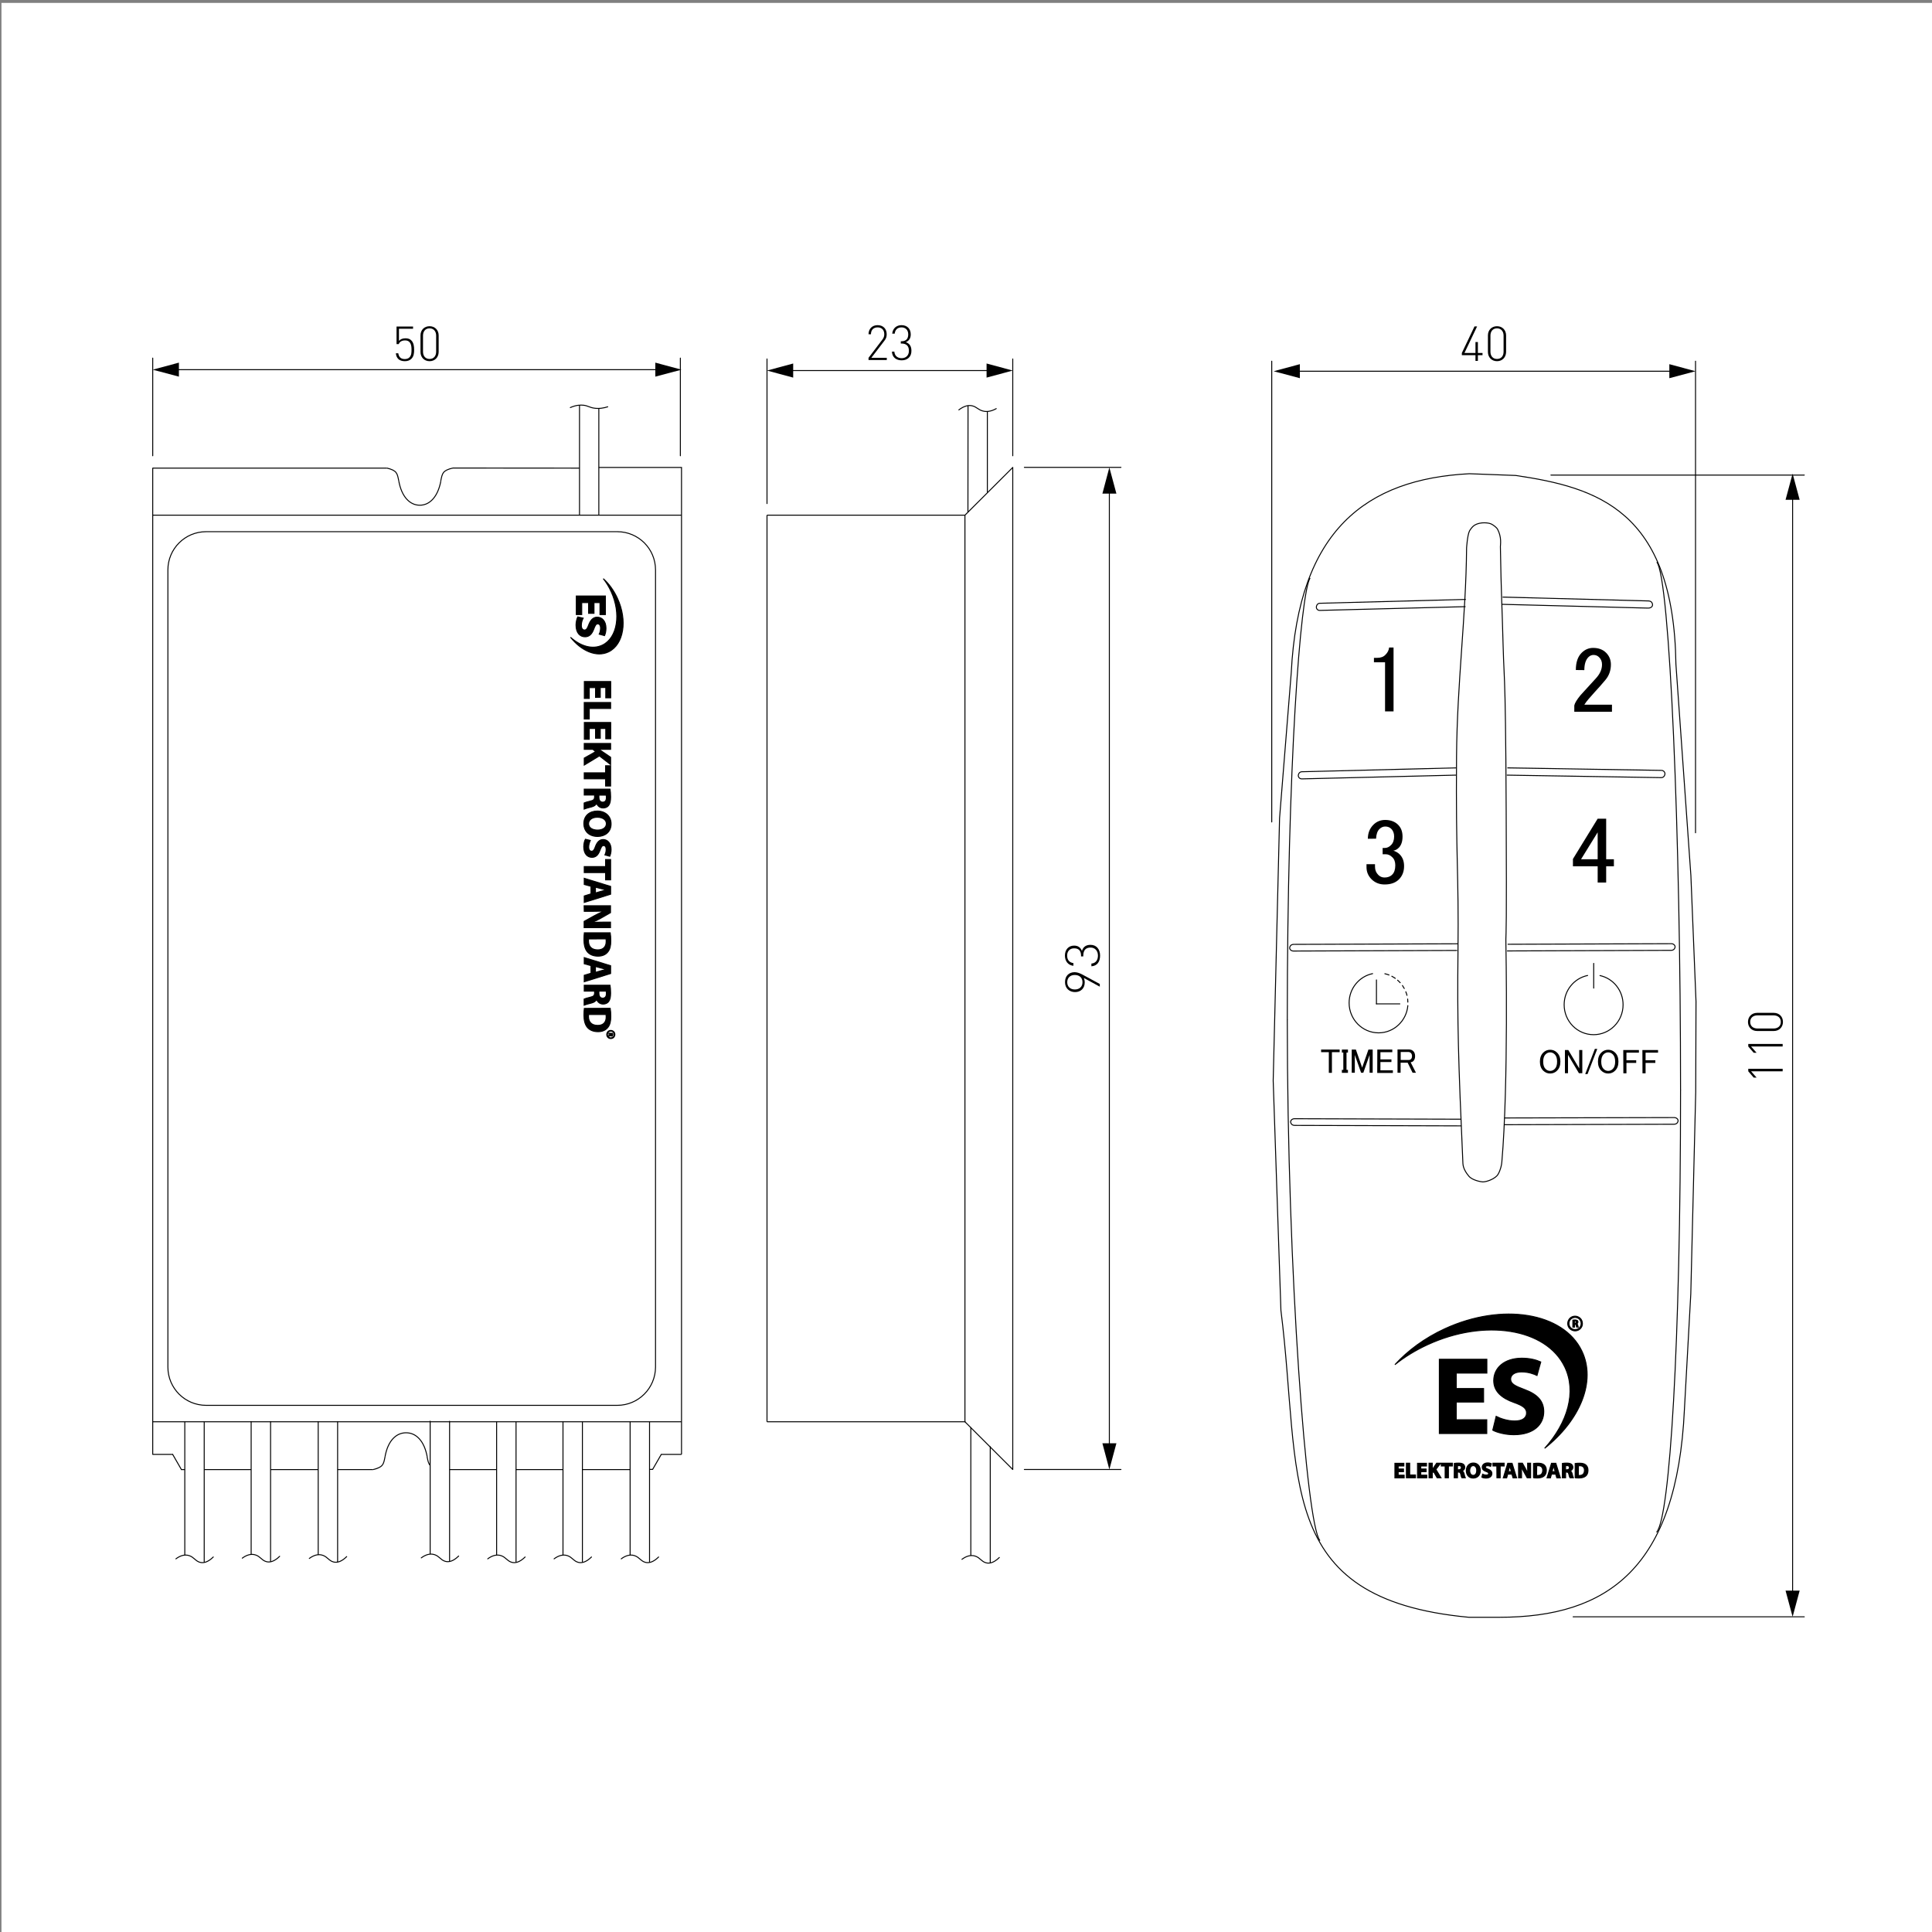 <?xml version="1.0" encoding="utf-8"?>
<!-- Generator: Adobe Illustrator 22.0.1, SVG Export Plug-In . SVG Version: 6.00 Build 0)  -->
<svg version="1.1" id="Слой_1" xmlns="http://www.w3.org/2000/svg" xmlns:xlink="http://www.w3.org/1999/xlink" x="0px" y="0px"
	 width="2000px" height="2000px" viewBox="0 0 2000 2000" style="enable-background:new 0 0 2000 2000;" xml:space="preserve">
<rect x="0" y="0" width="2000" height="2000" fill="#808080" stroke="none"/>
<style type="text/css">
	.st0{fill:#FFFFFF;}
	.st1{stroke:#000000;stroke-miterlimit:10;}
	.st2{fill:none;stroke:#000000;stroke-linecap:round;stroke-linejoin:round;}
	.st3{fill:none;stroke:#000000;stroke-linecap:round;stroke-linejoin:round;stroke-miterlimit:10;}
	.st4{fill:none;stroke:#000000;stroke-miterlimit:10;}
</style>
<g id="Слой_1_1_">
	<g id="Слой_2_1_">
		<rect x="1.5" y="3" class="st0" width="2000" height="2000"/>
	</g>
	<g>
		<g>
			<path class="st1" d="M621.4,721.8v-10.1h5.7v10.7h5.1v-16.9h-27.3V723h5.1v-11.2h6.5v10.1L621.4,721.8L621.4,721.8z M604.8,727.2
				v17.1h5.2v-10.9h22.1v-6.2L604.8,727.2L604.8,727.2z M621.4,764.2v-10.1h5.7v10.7h5.1v-16.9h-27.3v17.4h5.1v-11.2h6.5v10.1H621.4
				L621.4,764.2z M604.8,769.6v6.1h8.9l2.9,2.4l-11.8,6.7v7.2l15.7-9.5l11.6,9v-7.6l-9.1-6.2c-1-0.6-1.9-1.3-3-1.9v-0.1h12.1v-6.1
				L604.8,769.6L604.8,769.6z M604.8,800v6.2h22.1v7.5h5.2v-21h-5.2v7.3H604.8L604.8,800z M604.8,816.9v6.1h10.7v1.9
				c0,2.5-1,3.7-4.4,4.4c-3.4,0.8-5.6,1.5-6.4,1.9v6.3c1.1-0.5,4.6-1.4,7.7-2.2c2.5-0.7,4.3-1.7,5.1-3.7h0.1
				c0.9,2.4,3.2,4.8,6.7,4.8c2.5,0,4.4-0.9,5.7-2.5c1.5-1.9,2.1-4.8,2.1-8.8c0-3.3-0.2-6.2-0.6-8.2H604.8L604.8,816.9z M627.5,823.1
				c0.1,0.4,0.2,1.3,0.2,2.8c0,2.8-1.3,4.5-3.8,4.5c-2.4,0-3.9-1.8-3.9-4.9v-2.4L627.5,823.1L627.5,823.1z M632.6,852.9
				c0-8.1-6.1-13.3-14.3-13.3c-7.8,0-13.9,4.7-13.9,12.9c0,8,5.4,13.4,14.4,13.4C626.3,865.8,632.6,861.3,632.6,852.9L632.6,852.9z
				 M627.7,852.7c0,4.3-4.2,6.6-9.1,6.6c-5.3,0-9.3-2.4-9.3-6.6c0-4.1,3.8-6.7,9.1-6.7C623.7,846.1,627.7,848.5,627.7,852.7
				L627.7,852.7z M606,868.8c-0.9,1.5-1.7,4.6-1.7,7.7c0,7.5,3.9,11,8.5,11c3.9,0,6.4-2.3,8.2-7.1c1.3-3.5,2.1-5.1,3.9-5.1
				c1.4,0,2.6,1.3,2.6,4s-0.8,4.6-1.3,5.7l5,1.4c0.7-1.6,1.4-3.9,1.4-7c0-6.4-3.6-10.3-8.2-10.3c-4,0-6.5,3-8.1,7.5
				c-1.2,3.3-2.1,4.6-3.9,4.6c-1.8,0-3-1.5-3-4.3c0-2.6,0.9-5.2,1.7-6.9L606,868.8L606,868.8z M604.8,897.1v6.2h22.1v7.5h5.2v-21
				h-5.2v7.3H604.8L604.8,897.1z M611.8,925.3v-7.8l-7-1.9v-6.4l27.3,8.4v8.1l-27.3,8.5v-6.7L611.8,925.3L611.8,925.3z M616.4,918.4
				v6l5.8-1.7c1.6-0.5,3.7-1,5.3-1.4v-0.1c-1.6-0.4-3.7-0.8-5.3-1.3L616.4,918.4L616.4,918.4z M604.8,943.4h8.2
				c4.5,0,8.3-0.1,11.9-0.2v0.1c-3.2,1.3-6.7,3.1-9.7,4.7l-10.5,5.8v6.5H632v-5.7h-8c-4.1,0-7.8,0.1-11.4,0.5V955
				c3.1-1.2,6.5-2.8,9.4-4.5l10-5.7v-7.2h-27.3L604.8,943.4L604.8,943.4z M604.9,965.7c-0.2,1.5-0.4,3.8-0.4,7
				c0,5.4,1.1,9.7,3.5,12.6c2.2,2.6,5.8,4.5,11.1,4.5c4.8,0,8.2-1.8,10.3-4.6c2-2.6,2.9-6,2.9-11.2c0-3.1-0.2-6.1-0.6-8.4h-26.8
				V965.7z M627.3,971.9c0.1,0.5,0.2,1.4,0.2,2.8c0,5.3-3,8.6-8.7,8.6c-6.5,0-9.6-3.7-9.6-9.2c0-0.8,0-1.6,0.1-2.1L627.3,971.9
				L627.3,971.9z M611.8,1007.5l-7,2.1v6.7l27.3-8.5v-8.1l-27.3-8.4v6.4l7,1.9V1007.5L611.8,1007.5z M616.4,1000.5l5.8,1.6
				c1.6,0.4,3.7,0.9,5.3,1.3v0.1c-1.6,0.4-3.7,0.9-5.3,1.4l-5.8,1.7V1000.5L616.4,1000.5z M604.8,1019.9v6.1h10.7v1.9
				c0,2.5-1,3.7-4.4,4.4c-3.4,0.8-5.6,1.5-6.4,1.9v6.3c1.1-0.5,4.6-1.4,7.7-2.2c2.5-0.7,4.3-1.7,5.1-3.7h0.1
				c0.9,2.4,3.2,4.8,6.7,4.8c2.5,0,4.4-0.9,5.7-2.5c1.5-1.9,2.1-4.8,2.1-8.8c0-3.3-0.2-6.2-0.6-8.2L604.8,1019.9L604.8,1019.9z
				 M627.5,1026c0.1,0.4,0.2,1.3,0.2,2.8c0,2.8-1.3,4.5-3.8,4.5c-2.4,0-3.9-1.8-3.9-4.9v-2.4H627.5L627.5,1026z M604.9,1043.9
				c-0.2,1.5-0.4,3.8-0.4,7c0,5.4,1.1,9.7,3.5,12.6c2.2,2.6,5.8,4.5,11.1,4.5c4.8,0,8.2-1.8,10.3-4.6c2-2.6,2.9-6,2.9-11.2
				c0-3.1-0.2-6.1-0.6-8.4L604.9,1043.9L604.9,1043.9z M627.3,1050.1c0.1,0.5,0.2,1.4,0.2,2.8c0,5.3-3,8.6-8.7,8.6
				c-6.5,0-9.6-3.7-9.6-9.2c0-0.8,0-1.6,0.1-2.1h18V1050.1z"/>
		</g>
		<g>
			<g>
				<path class="st1" d="M630.3,1069.6v0.9h1.6v0.3c0,0.4-0.1,0.6-0.7,0.7c-0.5,0.1-0.8,0.2-1,0.3v0.9c0.2-0.1,0.7-0.2,1.2-0.3
					c0.4-0.1,0.7-0.3,0.8-0.5l0,0c0.1,0.4,0.5,0.7,1,0.7c0.4,0,0.7-0.1,0.9-0.4s0.3-0.7,0.3-1.3c0-0.5,0-0.9-0.1-1.2L630.3,1069.6
					L630.3,1069.6z M633.7,1070.5c0,0.1,0,0.2,0,0.4c0,0.4-0.2,0.7-0.6,0.7c-0.4,0-0.6-0.3-0.6-0.7v-0.4H633.7z"/>
			</g>
			<g>
				<path class="st1" d="M629.3,1073.9c-0.8-0.8-1.2-1.8-1.2-3s0.5-2.2,1.2-3c0.8-0.8,1.8-1.2,3-1.2s2.2,0.5,3,1.2
					c0.8,0.8,1.2,1.8,1.2,3s-0.5,2.2-1.2,3c-0.8,0.8-1.8,1.2-3,1.2C631.2,1075.2,630.1,1074.7,629.3,1073.9L629.3,1073.9z
					 M628.8,1070.9c0,1,0.4,1.8,1,2.5c0.6,0.6,1.5,1,2.5,1s1.8-0.4,2.5-1c0.6-0.6,1-1.5,1-2.5s-0.4-1.8-1-2.5c-0.6-0.6-1.5-1-2.5-1
					s-1.8,0.4-2.5,1C629.2,1069.1,628.8,1070,628.8,1070.9z"/>
			</g>
		</g>
	</g>
	<path class="st1" d="M614.9,634.9v-11.1h6.2v12.4h5.6V617h-30.1v19.2h5.6v-12.4h7.1v11.1L614.9,634.9L614.9,634.9z M598.1,638.6
		c-0.9,1.7-1.8,5.1-1.8,8.5c0,8.3,4.3,12.1,9.3,12.1c4.2,0,7-2.5,9-7.8c1.5-3.9,2.3-5.6,4.2-5.6c1.6,0,2.9,1.4,2.9,4.4
		c0,2.9-0.8,5.1-1.4,6.3l5.5,1.5c0.8-1.8,1.5-4.3,1.5-7.7c0-7.1-3.9-11.4-9.1-11.4c-4.4,0-7.1,3.3-8.9,8.3c-1.3,3.6-2.4,5-4.2,5
		c-2,0-3.3-1.7-3.3-4.8c0-2.9,0.9-5.7,1.9-7.5L598.1,638.6z"/>
	<path class="st1" d="M639.1,619.2c-3.8-8.2-8.9-15.1-14.6-20.2c3.1,3.9,5.8,8.3,8.1,13.3c10.6,23.1,6.6,48-9,55.5
		c-10.1,4.9-22.5,1.3-33-8.1c11.4,14.4,27.1,21,39.4,15.1C645.7,667.2,649.8,642.3,639.1,619.2z"/>
	<g>
		<g>
			<line class="st2" x1="816.2" y1="383.6" x2="1026.3" y2="383.6"/>
			<g>
				<polygon points="821.1,390.9 794,383.6 821.1,376.3 				"/>
			</g>
			<g>
				<polygon points="1021.3,390.9 1048.4,383.6 1021.3,376.3 				"/>
			</g>
		</g>
	</g>
	<line class="st3" x1="1048.4" y1="371.6" x2="1048.4" y2="471.8"/>
	<line class="st3" x1="158.1" y1="370.7" x2="158.1" y2="471.8"/>
	<g>
		<g>
			<line class="st2" x1="180.3" y1="382.7" x2="683.3" y2="382.7"/>
			<g>
				<polygon points="185.2,389.9 158.1,382.7 185.2,375.4 				"/>
			</g>
			<g>
				<polygon points="678.4,389.9 705.5,382.7 678.4,375.4 				"/>
			</g>
		</g>
	</g>
	<line class="st3" x1="794" y1="371.6" x2="794" y2="521.3"/>
	<line class="st3" x1="1060.4" y1="1521.2" x2="1160.4" y2="1521.2"/>
	<g>
		<g>
			<line class="st2" x1="1148.4" y1="1499.1" x2="1148.4" y2="506"/>
			<g>
				<polygon points="1155.7,1494.1 1148.4,1521.2 1141.2,1494.1 				"/>
			</g>
			<g>
				<polygon points="1155.7,511 1148.4,483.9 1141.2,511 				"/>
			</g>
		</g>
	</g>
	<line class="st3" x1="1060.4" y1="483.8" x2="1160.4" y2="483.8"/>
	<g>
		<line class="st3" x1="191.3" y1="1609.5" x2="191.3" y2="1472.2"/>
		<line class="st3" x1="211.4" y1="1616.9" x2="211.4" y2="1472.3"/>
		<path class="st3" d="M220.8,1611.8c-5.9,5.8-10.5,6.4-13.8,5.5c-4.5-1.2-6.1-5.1-10.8-6.8c-5.2-1.9-10.2,0.3-14.1,3.2"/>
	</g>
	<g>
		<line class="st3" x1="260" y1="1608.8" x2="260" y2="1471.6"/>
		<line class="st3" x1="280.1" y1="1616.3" x2="280.1" y2="1471.6"/>
		<path class="st3" d="M289.5,1611.1c-5.9,5.8-10.5,6.4-13.8,5.5c-4.5-1.2-6.1-5.1-10.8-6.8c-5.2-1.9-10.2,0.3-14.1,3.2"/>
	</g>
	<g>
		<line class="st3" x1="329.4" y1="1609.2" x2="329.4" y2="1471.9"/>
		<line class="st3" x1="349.5" y1="1616.6" x2="349.5" y2="1471.9"/>
		<path class="st3" d="M358.9,1611.4c-5.9,5.8-10.5,6.4-13.8,5.5c-4.5-1.2-6.1-5.1-10.8-6.8c-5.2-1.9-10.2,0.3-14.1,3.2"/>
	</g>
	<g>
		<line class="st3" x1="514.1" y1="1609.5" x2="514.1" y2="1472.2"/>
		<line class="st3" x1="534.2" y1="1616.9" x2="534.2" y2="1472.3"/>
		<path class="st3" d="M543.6,1611.8c-5.9,5.8-10.5,6.4-13.8,5.5c-4.5-1.2-6.1-5.1-10.8-6.8c-5.2-1.9-10.2,0.3-14.1,3.2"/>
	</g>
	<g>
		<line class="st3" x1="582.8" y1="1609.5" x2="582.8" y2="1472.2"/>
		<line class="st3" x1="602.9" y1="1616.9" x2="602.9" y2="1472.3"/>
		<path class="st3" d="M612.3,1611.8c-5.9,5.8-10.5,6.4-13.8,5.5c-4.5-1.2-6.1-5.1-10.8-6.8c-5.2-1.9-10.2,0.3-14.1,3.2"/>
	</g>
	<g>
		<line class="st3" x1="652.3" y1="1609.5" x2="652.3" y2="1472.2"/>
		<line class="st3" x1="672.4" y1="1616.9" x2="672.4" y2="1472.3"/>
		<path class="st3" d="M681.8,1611.8c-5.9,5.8-10.5,6.4-13.8,5.5c-4.5-1.2-6.1-5.1-10.8-6.8c-5.2-1.9-10.2,0.3-14.1,3.2"/>
	</g>
	<g>
		<line class="st3" x1="1005" y1="1610" x2="1005" y2="1477.9"/>
		<line class="st3" x1="1025.1" y1="1617.5" x2="1025.1" y2="1497.6"/>
		<path class="st3" d="M1034.5,1612.3c-5.9,5.8-10.5,6.4-13.8,5.5c-4.5-1.2-6.1-5.1-10.8-6.8c-5.2-1.9-10.2,0.3-14.1,3.2"/>
	</g>
	<g>
		<line class="st3" x1="619.9" y1="423.3" x2="619.9" y2="532.4"/>
		<line class="st3" x1="599.9" y1="420" x2="599.9" y2="532.4"/>
		<path class="st3" d="M590.4,421.9c5.9-2.6,10.5-2.8,13.8-2.4c4.5,0.6,6.1,2.3,10.8,3c5.2,0.8,10.2-0.1,14.1-1.4"/>
	</g>
	<line class="st4" x1="386.2" y1="1521.3" x2="349.5" y2="1521.3"/>
	<line class="st4" x1="260" y1="1521.3" x2="211.4" y2="1521.3"/>
	<line class="st4" x1="158.1" y1="1505.6" x2="158.1" y2="484.3"/>
	<line class="st4" x1="191.3" y1="1521.3" x2="187.3" y2="1521.3"/>
	<line class="st4" x1="329.4" y1="1521.3" x2="280.1" y2="1521.3"/>
	<line class="st4" x1="582.8" y1="1521.3" x2="534.2" y2="1521.3"/>
	<line class="st4" x1="675.9" y1="1521.1" x2="672.4" y2="1521.1"/>
	<polyline class="st4" points="619.9,483.9 705.5,483.9 705.5,1505.6 	"/>
	<line class="st4" x1="652.3" y1="1521.3" x2="602.9" y2="1521.3"/>
	<line class="st4" x1="514.1" y1="1521.3" x2="465.4" y2="1521.3"/>
	<path class="st4" d="M639,1454.8H213.4c-21.9,0-39.6-17.7-39.6-39.6V590c0-21.9,17.7-39.6,39.6-39.6H639
		c21.9,0,39.6,17.7,39.6,39.6v825.2C678.5,1437.1,660.8,1454.8,639,1454.8z"/>
	<line class="st4" x1="1048.4" y1="483.9" x2="1048.4" y2="1521.2"/>
	<line class="st4" x1="794" y1="1471.8" x2="794" y2="533.3"/>
	<g>
		<line class="st3" x1="1022.1" y1="426.1" x2="1022.1" y2="509.4"/>
		<line class="st3" x1="1002.1" y1="420.4" x2="1002" y2="529.9"/>
		<path class="st3" d="M992.6,424.3c5.9-4.5,10.5-5,13.8-4.2c4.5,1,6.1,4,10.8,5.3c5.2,1.5,10.2-0.2,14.1-2.4"/>
	</g>
	<line class="st3" x1="704.3" y1="370.7" x2="704.3" y2="471.8"/>
	<path class="st3" d="M1552.4,1674.2h-31.9c-203.3-19-172.8-146-194.5-317.7l-8-237.9l6.6-271.7l12.1-150.7
		c7.4-147.1,77.5-200.3,184.4-205.8l48,1.8c83.5,12.4,163.6,35.5,165.8,195.3l15.5,218.9l5.3,130.3l-0.3,93.9l-5.1,208.8l-6.6,119.7
		C1736.1,1623.5,1663.8,1674.2,1552.4,1674.2z"/>
	<path class="st4" d="M1518.2,567.3c-0.6,71.8-9.8,138.7-10.4,215.9c-0.8,108.1,2.4,118.4,1.5,202.1c-0.8,73.3,0.3,111.9,5.1,219.2
		c0.3,5.7,4.2,10.7,6.1,13c3.7,4.5,13.1,6,14.5,6c4.2,0,13.1-3.3,15.8-7.9c2.6-4.5,3.7-9.8,3.9-12.7c7-80.7,4.2-226.2,4.2-226.2
		c-0.3-8.2,0.6-0.2,0.5-64c-0.4-224.3-2.2-199.1-3.4-244.9c-1.1-42.3-2-52.4-2.8-102c0-2,1.5-9.7-3-18.1c-0.7-1.2-3.6-3.9-6.5-5.3
		c-2.4-1.1-6.5-1.4-9.6-1.1c-4.1,0.4-7,1.7-8.9,3.3c-1.7,1.4-3.7,4.4-4.1,5.3C1519,554.4,1518.2,567.3,1518.2,567.3z"/>
	<path class="st4" d="M1517.4,620.5l-151.2,4c-1.5,0-2.8,1.1-3.2,2.5l-0.2,0.6c-0.6,2.2,1.1,4.4,3.4,4.3l150.9-3.9"/>
	<path class="st4" d="M1507.6,794.9l-159.9,4c-1.6,0-3,1.1-3.4,2.5l-0.2,0.6c-0.6,2.2,1.2,4.4,3.6,4.3l159.5-3.9"/>
	<path class="st4" d="M1509,977l-169.9,0.6c-1.7,0-3.2,0.9-3.7,2.3l-0.2,0.5c-0.7,2,1.2,4.1,3.7,4.1l169.5-0.6"/>
	<path class="st4" d="M1560.1,984.4l169.9-0.6c1.7,0,3.2-0.9,3.7-2.3l0.2-0.5c0.7-2-1.2-4.1-3.7-4.1l-169.5,0.6"/>
	<path class="st4" d="M1559.8,802.4l159.9,2.6c1.6,0,3-0.9,3.5-2.4l0.2-0.6c0.7-2.2-1-4.4-3.4-4.5l-159.6-2.6"/>
	<path class="st4" d="M1555.5,618.1l151.2,4c2,0.1,3.3,1.1,3.7,2.5l0.2,0.6c0.6,2.2-1.1,4.4-4.7,4.3l-150.9-3.9"/>
	<path class="st4" d="M1332.6,1055.7c0-264.4,13.6-440.9,23.6-457.5"/>
	<path class="st3" d="M1739.7,1128.4c0,264.4-11.1,441.1-24.6,457.5"/>
	<path class="st3" d="M1332.6,1055.7c0,264.4,20.1,522.4,33.6,538.8"/>
	<path class="st4" d="M1739.7,1128.4c0-264.4-11.1-530.1-24.6-546.6"/>
	<g>
		<g>
			<path d="M1631.3,693.6c0-7.9,2-13.9,6.1-17.9c3.3-3.3,7.3-5,11.8-5c5.6,0,10.1,1.7,13.4,5s5,7.4,5,12.2c0,6.1-1.9,11.5-5.7,16
				c-3.6,4.3-7.3,8.5-11.1,12.6c-2,2.3-4.1,4.6-6.1,6.9c-1.8,2-3.3,4.1-4.6,6.1h28.6v7.3h-39v-6.5c0.5-2.5,2.7-6.1,6.5-10.7
				c6.4-6.9,11.6-12.6,15.7-17.2c4.3-4.6,6.5-9.4,6.5-14.5c0-3.1-1-5.6-3.1-7.6c-1.5-1.5-3.4-2.3-5.7-2.3c-2,0-3.8,0.8-5.3,2.3
				c-2.8,2.8-4.2,7.3-4.2,13.4L1631.3,693.6L1631.3,693.6z"/>
		</g>
	</g>
	<g>
		<path d="M1438,670.3h4.6v66.1h-8.8v-50.8h-11.5V681h3.4c3.6,0,6.4-1,8.4-3.1C1436.5,675.6,1437.7,673.1,1438,670.3z"/>
	</g>
	<g>
		<g>
			<path d="M1416,868.3c0-5.9,1.9-10.7,5.7-14.5c3.3-3.3,7.4-5,12.2-5c5.6,0,10.1,1.7,13.4,5c3.1,3.1,4.6,7.1,4.6,12.2
				c0,5.1-1.3,8.9-3.8,11.5c-1.8,1.8-3.7,2.8-5.7,3.1c2.5,0.8,4.7,2,6.5,3.8c3.1,3.1,4.6,7.1,4.6,12.2c0,5.6-1.8,10.2-5.3,13.7
				c-3.6,3.6-8.5,5.3-14.9,5.3c-5.3,0-9.8-1.8-13.4-5.3c-3.6-3.6-5.3-7.8-5.3-12.6v-3.1h8.8v2.7c0,3.3,1.1,6.1,3.4,8.4
				c1.8,1.8,3.9,2.7,6.5,2.7c3.3,0,6-1,8-3.1c2-2,3.1-5.2,3.1-9.5c0-3.6-1-6.4-3.1-8.4c-2-2-4.3-3.1-6.9-3.1h-3.1v-6.5h2.3
				c2.3,0,4.5-1,6.5-3.1c2-2,3.1-5,3.1-8.8c0-3.3-1-6-3.1-8c-1.5-1.5-3.6-2.3-6.1-2.3c-2.3,0-4.3,0.9-6.1,2.7c-2,2-3.2,5.3-3.4,9.9
				L1416,868.3L1416,868.3z"/>
		</g>
	</g>
	<g>
		<g>
			<path d="M1367.5,1086.5h19.3v2.7h-8v21.4h-3.2v-21.4h-8v-2.7H1367.5z"/>
			<path d="M1389.1,1086.5h6.3v3.1h-1.5v17.9h1.5v3.1h-6.3v-3.1h1.5v-17.9h-1.5V1086.5z"/>
			<path d="M1399.2,1086.5h4.4l6.5,18.7l6.5-18.7h4.4v24h-3.2v-18.4l-6.5,18.4h-2.3l-6.5-18.4v18.4h-3.2v-24H1399.2z"/>
			<path d="M1425.8,1086.5h15.5v2.7H1429v7.5h11.4v2.7H1429v8.6h12.9v2.7h-16.2L1425.8,1086.5L1425.8,1086.5z"/>
			<path d="M1446.7,1086.4h11.8c1.9,0,3.4,0.6,4.6,1.8c1.2,1.2,1.8,2.9,1.8,5.1s-0.6,3.8-1.8,5.1c-0.7,0.7-1.6,1.1-2.8,1.3l5.5,10.8
				h-3.5l-5.1-10.4h-7.3v10.4h-3.2V1086.4z M1450,1089v8.3h8.3c0.9,0,1.7-0.3,2.4-1c0.7-0.7,1-1.7,1-3.1c0-1.3-0.4-2.3-1.1-3.1
				c-0.8-0.7-1.6-1.1-2.7-1.1L1450,1089L1450,1089z"/>
		</g>
	</g>
	<path class="st3" d="M1656.3,1009.9c13.7,3,23.9,15.4,23.9,30.2c0,17.1-13.6,31-30.5,31s-30.5-13.9-30.5-31
		c0-15,10.4-27.4,24.3-30.3"/>
	<line class="st3" x1="1649.8" y1="997.3" x2="1649.8" y2="1022.9"/>
	<path class="st3" d="M1457.4,1041c-1.4,15.8-14.4,28.2-30.3,28.2c-16.8,0-30.5-13.9-30.5-31c0-15,10.4-27.4,24.3-30.3"/>
	<path class="st3" d="M1457.2,1034.2c0.1,1.1,0.2,2.1,0.2,3.2"/>
	<path class="st3" d="M1455.3,1026.7c0.5,1.2,0.9,2.4,1.2,3.7"/>
	<path class="st3" d="M1451.8,1020.2c0.7,1,1.3,2,1.9,3.1"/>
	<path class="st3" d="M1446.8,1014.7c0.9,0.8,1.8,1.7,2.7,2.6"/>
	<path class="st3" d="M1440.8,1010.6c1.2,0.6,2.4,1.4,3.6,2.2"/>
	<path class="st3" d="M1433.6,1008c1.5,0.3,2.9,0.8,4.3,1.3"/>
	<line class="st3" x1="1424.9" y1="1014.4" x2="1424.9" y2="1039.2"/>
	<line class="st3" x1="1449.1" y1="1039.2" x2="1424.9" y2="1039.2"/>
	<path class="st1" d="M1452.9,1520.7h-5.5v-3.1h5.9v-2.8h-9.3v15.1h9.6v-2.8h-6.2v-3.6h5.5V1520.7L1452.9,1520.7z M1455.9,1529.8
		h9.4v-2.9h-6v-12.2h-3.4V1529.8L1455.9,1529.8z M1476.3,1520.7h-5.5v-3.1h5.9v-2.8h-9.3v15.1h9.6v-2.8h-6.2v-3.6h5.5V1520.7
		L1476.3,1520.7z M1479.3,1529.8h3.4v-4.9l1.3-1.6l3.7,6.5h4l-5.3-8.7l5-6.4h-4.2l-3.4,5c-0.3,0.5-0.7,1.1-1,1.7h-0.1v-6.7h-3.4
		V1529.8L1479.3,1529.8z M1496,1529.8h3.4v-12.2h4.1v-2.9H1492v2.9h4V1529.8L1496,1529.8z M1505.4,1529.8h3.4v-5.9h1
		c1.4,0,2,0.5,2.4,2.4s0.8,3.1,1.1,3.5h3.5c-0.3-0.6-0.8-2.5-1.2-4.2c-0.4-1.4-1-2.4-2-2.8v-0.1c1.3-0.5,2.7-1.8,2.7-3.7
		c0-1.4-0.5-2.4-1.4-3.2c-1.1-0.8-2.6-1.2-4.9-1.2c-1.8,0-3.4,0.1-4.5,0.3L1505.4,1529.8L1505.4,1529.8z M1508.8,1517.3
		c0.2,0,0.7-0.1,1.5-0.1c1.6,0,2.5,0.7,2.5,2.1c0,1.3-1,2.2-2.7,2.2h-1.3V1517.3L1508.8,1517.3z M1525.2,1514.5
		c-4.4,0-7.3,3.4-7.3,7.9c0,4.3,2.6,7.7,7.1,7.7c4.4,0,7.4-3,7.4-7.9C1532.4,1518,1529.8,1514.5,1525.2,1514.5L1525.2,1514.5z
		 M1525.1,1517.2c2.3,0,3.6,2.3,3.6,5c0,2.9-1.3,5.1-3.6,5.1c-2.3,0-3.7-2.1-3.7-5C1521.5,1519.4,1522.8,1517.2,1525.1,1517.2
		L1525.1,1517.2z M1534,1529.2c0.8,0.5,2.5,0.9,4.3,0.9c4.1,0,6.1-2.1,6.1-4.7c0-2.1-1.3-3.5-3.9-4.5c-1.9-0.7-2.8-1.2-2.8-2.1
		c0-0.8,0.7-1.5,2.2-1.5s2.5,0.4,3.2,0.7l0.8-2.8c-0.9-0.4-2.1-0.8-3.8-0.8c-3.6,0-5.7,2-5.7,4.5c0,2.2,1.6,3.6,4.1,4.4
		c1.8,0.6,2.5,1.2,2.5,2.1c0,1-0.8,1.6-2.4,1.6c-1.5,0-2.9-0.5-3.8-0.9L1534,1529.2L1534,1529.2z M1549.6,1529.8h3.4v-12.2h4.1v-2.9
		h-11.6v2.9h4L1549.6,1529.8L1549.6,1529.8z M1565.1,1526h-4.3l-1.1,3.9h-3.5l4.6-15.1h4.5l4.7,15.1h-3.7L1565.1,1526L1565.1,1526z
		 M1561.3,1523.4h3.3l-0.9-3.2c-0.3-0.9-0.5-2-0.8-2.9l0,0c-0.2,0.9-0.4,2-0.7,2.9L1561.3,1523.4L1561.3,1523.4z M1575.1,1529.8
		v-4.5c0-2.5,0-4.6-0.1-6.6h0.1c0.7,1.8,1.7,3.7,2.6,5.3l3.2,5.8h3.6v-15.1h-3.1v4.4c0,2.3,0.1,4.3,0.3,6.3h-0.1
		c-0.7-1.7-1.6-3.6-2.5-5.2l-3.1-5.5h-4v15.1L1575.1,1529.8L1575.1,1529.8z M1587.4,1529.8c0.8,0.1,2.1,0.2,3.9,0.2
		c3,0,5.4-0.6,7-1.9c1.5-1.2,2.5-3.2,2.5-6.1c0-2.7-1-4.5-2.5-5.7c-1.5-1.1-3.3-1.6-6.2-1.6c-1.7,0-3.4,0.1-4.6,0.3v14.8H1587.4z
		 M1590.8,1517.4c0.3-0.1,0.8-0.1,1.5-0.1c2.9,0,4.8,1.7,4.7,4.8c0,3.6-2,5.3-5.1,5.3c-0.4,0-0.9,0-1.2-0.1L1590.8,1517.4
		L1590.8,1517.4z M1610.4,1526l1.2,3.9h3.7l-4.7-15.1h-4.5l-4.6,15.1h3.5l1.1-3.9H1610.4L1610.4,1526z M1606.6,1523.4l0.9-3.2
		c0.2-0.9,0.5-2,0.7-2.9l0,0c0.2,0.9,0.5,2,0.8,2.9l0.9,3.2H1606.6L1606.6,1523.4z M1617.3,1529.8h3.4v-5.9h1c1.4,0,2,0.5,2.4,2.4
		s0.8,3.1,1.1,3.5h3.5c-0.3-0.6-0.8-2.5-1.2-4.2c-0.4-1.4-1-2.4-2-2.8v-0.1c1.3-0.5,2.7-1.8,2.7-3.7c0-1.4-0.5-2.4-1.4-3.2
		c-1.1-0.8-2.6-1.2-4.9-1.2c-1.8,0-3.4,0.1-4.5,0.3L1617.3,1529.8L1617.3,1529.8z M1620.7,1517.3c0.2,0,0.7-0.1,1.5-0.1
		c1.6,0,2.5,0.7,2.5,2.1c0,1.3-1,2.2-2.7,2.2h-1.3V1517.3L1620.7,1517.3z M1630.5,1529.8c0.8,0.1,2.1,0.2,3.9,0.2c3,0,5.4-0.6,7-1.9
		c1.5-1.2,2.5-3.2,2.5-6.1c0-2.7-1-4.5-2.5-5.7c-1.5-1.1-3.3-1.6-6.2-1.6c-1.7,0-3.4,0.1-4.6,0.3v14.8H1630.5z M1634,1517.4
		c0.3-0.1,0.8-0.1,1.5-0.1c2.9,0,4.8,1.7,4.7,4.8c0,3.6-2,5.3-5.1,5.3c-0.4,0-0.9,0-1.2-0.1L1634,1517.4L1634,1517.4z"/>
	<path class="st1" d="M1535.8,1437.4h-28.3v-16h31.7v-14.3H1490v76.9h49.1v-14.3h-31.6v-18.3h28.3V1437.4L1535.8,1437.4z
		 M1545.3,1480.5c4.3,2.4,13,4.7,21.8,4.7c21.1,0,31-11,31-23.9c0-10.8-6.4-17.9-20-22.9c-9.9-3.7-14.3-5.9-14.3-10.8
		c0-4,3.7-7.4,11.2-7.4s13,2.2,16.1,3.7l3.9-14c-4.6-2.1-11-3.9-19.6-3.9c-18.1,0-29.1,10-29.1,23.2c0,11.2,8.3,18.2,21.1,22.7
		c9.3,3.3,12.9,6,12.9,10.8c0,5-4.2,8.3-12.2,8.3c-7.4,0-14.6-2.4-19.3-4.8L1545.3,1480.5z"/>
	<path class="st1" d="M1495.7,1375.5c-20.9,9.6-38.5,22.7-51.7,37.2c9.9-7.9,21.3-14.9,33.9-20.7c59.2-27.2,122.7-16.9,141.9,23
		c12.4,25.8,3.2,57.6-20.8,84.3c36.7-29,53.6-69.4,38.5-100.8C1618.4,1358.6,1554.9,1348.3,1495.7,1375.5z"/>
	<g>
		<path class="st1" d="M1628.2,1373.8h1.7v-2.9h0.5c0.7,0,1,0.3,1.2,1.2c0.2,0.9,0.4,1.5,0.5,1.7h1.7c-0.1-0.3-0.4-1.2-0.6-2.1
			c-0.2-0.7-0.5-1.2-1-1.4l0,0c0.6-0.2,1.3-0.9,1.3-1.8c0-0.7-0.2-1.2-0.7-1.5c-0.5-0.4-1.3-0.6-2.4-0.6c-0.9,0-1.7,0.1-2.2,0.2
			V1373.8L1628.2,1373.8z M1629.8,1367.7c0.1,0,0.3-0.1,0.8-0.1c0.8,0,1.2,0.4,1.2,1s-0.5,1.1-1.3,1.1h-0.7V1367.7z"/>
		<path class="st1" d="M1635.9,1375.5c-1.4,1.4-3.3,2.2-5.4,2.2s-4-0.9-5.4-2.2c-1.4-1.4-2.2-3.3-2.2-5.4s0.9-4,2.2-5.4
			c1.4-1.4,3.3-2.2,5.4-2.2s4,0.9,5.4,2.2c1.4,1.4,2.2,3.3,2.2,5.4C1638.2,1372.2,1637.3,1374.1,1635.9,1375.5L1635.9,1375.5z
			 M1630.5,1376.4c1.7,0,3.3-0.7,4.5-1.8c1.1-1.1,1.8-2.7,1.8-4.5c0-1.7-0.7-3.3-1.8-4.5c-1.1-1.1-2.7-1.8-4.5-1.8
			c-1.7,0-3.3,0.7-4.5,1.8c-1.1,1.1-1.8,2.7-1.8,4.5c0,1.7,0.7,3.3,1.8,4.5C1627.2,1375.7,1628.8,1376.4,1630.5,1376.4z"/>
	</g>
	<path class="st4" d="M1556.9,1164.3l176.1-0.5c1.8,0,3.3-0.9,3.8-2.3l0.2-0.5c0.7-2-1.2-4.1-3.9-4.1l-175.6,0.4"/>
	<path class="st4" d="M1512.8,1165.5l-172.7-0.5c-1.7,0-3.2-0.9-3.7-2.3l-0.2-0.5c-0.7-2,1.2-4.1,3.8-4.1l172.3,0.5"/>
	<line class="st3" x1="1867.8" y1="491.8" x2="1605.5" y2="491.8"/>
	<g>
		<g>
			<line class="st2" x1="1855.7" y1="512.4" x2="1855.7" y2="1651.5"/>
			<g>
				<polygon points="1848.4,517.4 1855.7,490.3 1863,517.4 				"/>
			</g>
			<g>
				<polygon points="1848.4,1646.6 1855.7,1673.7 1863,1646.6 				"/>
			</g>
		</g>
	</g>
	<line class="st3" x1="1867.8" y1="1673.7" x2="1628.5" y2="1673.7"/>
	<line class="st3" x1="1316.5" y1="373.9" x2="1316.5" y2="850.9"/>
	<g>
		<g>
			<line class="st2" x1="1340.6" y1="384.3" x2="1733" y2="384.3"/>
			<g>
				<polygon points="1345.6,391.5 1318.5,384.3 1345.6,377 				"/>
			</g>
			<g>
				<polygon points="1728.1,391.5 1755.2,384.3 1728.1,377 				"/>
			</g>
		</g>
	</g>
	<line class="st3" x1="1755.2" y1="373.9" x2="1755.2" y2="862.1"/>
	<g>
		<g>
			<path d="M425.9,371.4c-1.7,1.7-4,2.5-6.8,2.5c-3,0-5.3-0.8-6.9-2.4c-1.4-1.4-2.2-3.4-2.4-5.8h2.5c0.6,3.8,2.5,6,6.7,6
				c2,0,3.8-0.6,4.9-1.8c2.1-2.1,2.1-5.3,2.1-8c0-4.5-0.8-9.5-6.7-9.5c-3.3,0-5.7,1.4-6.5,3.8h-2.3V338h17.1v2.3H413v12.6
				c1.5-1.8,3.8-2.7,6.8-2.7c2.6,0,4.6,0.7,6,2.2c2.5,2.5,2.9,6.3,2.9,9.6C428.7,365.3,428.5,368.8,425.9,371.4z"/>
			<path d="M444.7,373.9c-5.5,0-9.4-4-9.4-9.5v-17.2c0-5.6,3.9-9.5,9.4-9.5s9.4,4,9.4,9.5v17.2C454,369.9,450.2,373.9,444.7,373.9z
				 M444.7,339.9c-4.5,0-6.8,3.3-6.8,7.5v16.7c0,4.2,2.3,7.5,6.8,7.5s6.8-3.3,6.8-7.5v-16.7C451.5,343.2,449.1,339.9,444.7,339.9z"
				/>
		</g>
	</g>
	<g>
		<g>
			<path d="M1529.9,373.6h-2.5v-5.9h-14.1v-2.3l13.1-27.5h2.7l-13.1,27.5h11.4v-11.3h2.5v11.3h4.8v2.3h-4.8V373.6z"/>
			<path d="M1549.7,373.9c-5.5,0-9.4-4-9.4-9.5v-17.2c0-5.6,3.9-9.5,9.4-9.5s9.4,4,9.4,9.5v17.2
				C1559,369.9,1555.2,373.9,1549.7,373.9z M1549.7,339.9c-4.5,0-6.8,3.3-6.8,7.5v16.7c0,4.2,2.3,7.5,6.8,7.5s6.8-3.3,6.8-7.5v-16.7
				C1556.5,343.2,1554.1,339.9,1549.7,339.9z"/>
		</g>
	</g>
	<g>
		<g>
			<path d="M1812.7,1109l5.7,6.5h-3l-5.6-6.5v-2.6h35.6v2.6H1812.7z"/>
			<path d="M1812.7,1083.3l5.7,6.5h-3l-5.6-6.5v-2.6h35.6v2.6H1812.7z"/>
			<path d="M1845.7,1057.9c0,5.5-4,9.4-9.5,9.4H1819c-5.6,0-9.5-3.9-9.5-9.4s4-9.4,9.5-9.4h17.2
				C1841.8,1048.5,1845.7,1052.4,1845.7,1057.9z M1811.8,1057.9c0,4.5,3.3,6.8,7.5,6.8h16.7c4.2,0,7.5-2.3,7.5-6.8s-3.3-6.8-7.5-6.8
				h-16.7C1815.1,1051.1,1811.8,1053.4,1811.8,1057.9z"/>
		</g>
	</g>
	<g>
		<g>
			<path d="M1597.5,1089.7c2-2,4.4-3,7.2-3s5.2,1,7.2,3c2.3,2.3,3.4,5.3,3.4,9.3s-1.1,7-3.4,9.3c-2,2-4.4,3-7.2,3s-5.2-1-7.2-3
				c-2.3-2.3-3.4-5.3-3.4-9.3S1595.3,1091.9,1597.5,1089.7z M1599.9,1091.5c-1.6,1.6-2.4,4.1-2.4,7.5s0.8,5.9,2.4,7.5
				c1.4,1.4,3,2.1,4.8,2.1s3.4-0.7,4.8-2.1c1.6-1.6,2.4-4.1,2.4-7.5s-0.8-5.9-2.4-7.5c-1.4-1.4-3-2.1-4.8-2.1
				S1601.3,1090.1,1599.9,1091.5z"/>
			<path d="M1620,1087h3.5l11.3,19v-19h3.2v24h-3.5l-11.3-19v19h-3.2V1087z"/>
		</g>
	</g>
	<g>
		<g>
			<path d="M1657.6,1089.7c2-2,4.4-3,7.2-3s5.2,1,7.2,3c2.3,2.3,3.4,5.3,3.4,9.3s-1.1,7-3.4,9.3c-2,2-4.4,3-7.2,3s-5.2-1-7.2-3
				c-2.3-2.3-3.4-5.3-3.4-9.3S1655.4,1091.9,1657.6,1089.7z M1660,1091.5c-1.6,1.6-2.4,4.1-2.4,7.5s0.8,5.9,2.4,7.5
				c1.4,1.4,3,2.1,4.8,2.1s3.4-0.7,4.8-2.1c1.6-1.6,2.4-4.1,2.4-7.5s-0.8-5.9-2.4-7.5c-1.4-1.4-3-2.1-4.8-2.1
				S1661.4,1090.1,1660,1091.5z"/>
			<path d="M1680.4,1087h16.2v2.7h-12.9v7.9h10.1v2.7h-10.1v10.8h-3.2L1680.4,1087L1680.4,1087z"/>
			<path d="M1700.2,1087h16.2v2.7h-12.9v7.9h10.1v2.7h-10.1v10.8h-3.2L1700.2,1087L1700.2,1087z"/>
		</g>
	</g>
	<g>
		<path d="M1641,1111.9l10-26.1h2.5l-10.1,26.1H1641z"/>
	</g>
	<g>
		<g>
			<path d="M1653.9,847.5h8.8v42h8v7.3h-8v16.8h-8.8v-16.8h-25.6v-7.6L1653.9,847.5z M1653.9,861.6l-17.2,27.9h17.2V861.6z"/>
		</g>
	</g>
	<g>
		<g>
			<path d="M899.1,370.4l14.3-18.8c1.4-1.8,2-3.5,2-5.6c0-4.3-2.5-7.1-6.9-7.1c-3.7,0-6.9,2.1-6.9,7.1h-2.5c0-5.3,3.5-9.4,9.4-9.4
				c5.7,0,9.4,3.8,9.4,9.4c0,2.7-0.6,4.5-2.5,6.9L902,370.4h16v2.3h-18.9V370.4z"/>
			<path d="M933.5,373c-5.6,0-9.8-2.8-10.2-9h2.5c0.4,4.9,3.9,6.8,7.6,6.8c4.3,0,7.5-2.8,7.5-7.6c0-4.8-2.3-7.6-7.8-7.6h-0.6v-2.3
				h0.6c4.8,0,7.1-2.5,7.1-7.2s-3.1-7.2-6.9-7.2c-4.2,0-6.7,2.5-7.1,6.5h-2.6c0.6-5.6,4.5-8.8,9.7-8.8c5.6,0,9.5,3.7,9.5,9.5
				c0,3.8-1.5,6.6-5.1,8.1c4,1.4,5.8,4.4,5.8,8.9C943.6,369.5,939.2,373,933.5,373z"/>
		</g>
	</g>
	<g>
		<g>
			<path d="M1120,1008.6l18.5,10v2.8l-16.5-9c0.5,1.3,0.9,2.8,0.9,4.6c0,6.4-4.4,10-10,10c-5.7,0-10.4-3.7-10.4-10.3
				s4.2-10.3,10-10.3C1114.9,1006.5,1117,1007.1,1120,1008.6z M1104.8,1016.8c0,4.6,3.1,7.5,7.9,7.5c4.3,0,7.9-2.5,7.9-7.5
				c0-4.6-3.1-7.5-7.9-7.5C1107.9,1009.2,1104.8,1012.2,1104.8,1016.8z"/>
			<path d="M1138.8,989.2c0,6.1-2.8,10.7-9,11.1v-2.8c4.9-0.4,6.8-4.2,6.8-8.3c0-4.6-2.8-8.3-7.6-8.3c-4.8,0-7.6,2.5-7.6,8.5v0.7
				h-2.3v-0.7c0-5.3-2.5-7.7-7.2-7.7s-7.2,3.3-7.2,7.5c0,4.6,2.5,7.3,6.5,7.8v2.8c-5.6-0.6-8.8-4.9-8.8-10.6
				c0-6.1,3.7-10.3,9.5-10.3c3.8,0,6.6,1.6,8.1,5.5c1.4-4.4,4.4-6.3,8.9-6.3C1135.3,978.1,1138.8,982.9,1138.8,989.2z"/>
		</g>
	</g>
	<line class="st4" x1="158.1" y1="533.3" x2="705.5" y2="533.3"/>
	<line class="st4" x1="794" y1="533.3" x2="998.9" y2="533.3"/>
	<path class="st4" d="M998.5,533.3"/>
	<path class="st4" d="M1048.4,483.9"/>
	<line class="st4" x1="158.1" y1="1471.8" x2="705.5" y2="1471.8"/>
	<line class="st4" x1="794" y1="1471.8" x2="999.4" y2="1471.8"/>
	<path class="st4" d="M999.4,1471.8"/>
	<path class="st4" d="M1048.4,1521.2"/>
	<g>
		<line class="st3" x1="445.3" y1="1608.5" x2="445.3" y2="1471.2"/>
		<line class="st3" x1="465.4" y1="1615.9" x2="465.4" y2="1471.3"/>
		<path class="st3" d="M474.8,1610.8c-5.9,5.8-10.5,6.4-13.8,5.5c-4.5-1.2-6.1-5.1-10.8-6.8c-5.2-1.9-10.2,0.3-14.1,3.2"/>
	</g>
	<line class="st4" x1="157.8" y1="1505.6" x2="179.2" y2="1505.6"/>
	<line class="st4" x1="187.8" y1="1521.3" x2="178.7" y2="1505.5"/>
	<line class="st4" x1="705.5" y1="1505.6" x2="684.2" y2="1505.6"/>
	<line class="st4" x1="675.5" y1="1521.3" x2="684.6" y2="1505.5"/>
	<line class="st4" x1="158.1" y1="484.6" x2="400.5" y2="484.6"/>
	<line class="st4" x1="599.9" y1="484.6" x2="468.5" y2="484.5"/>
	<path class="st4" d="M412.8,497.8c3,16.8,11.7,25.2,21.8,25.2c10.1,0,18.7-8.5,21.8-25.2"/>
	<path class="st4" d="M400.4,484.5c10.6,2.6,10.8,5.4,12.4,13.3"/>
	<path class="st4" d="M468.7,484.5c-10.6,2.6-10.8,5.4-12.4,13.3"/>
	<path class="st4" d="M398.6,1507.9c3-16.8,11.7-24.7,21.8-24.7c10.1,0,18.7,8,21.8,24.7"/>
	<path class="st4" d="M386.2,1521.3c10.6-2.6,10.8-5.4,12.4-13.3"/>
	<path class="st4" d="M445.3,1517c-1.9-2.1-2.3-4.8-3.2-9.1"/>
	<line class="st4" x1="998.9" y1="533.3" x2="998.9" y2="1471.8"/>
</g>
<g id="Слой_2_2_">
</g>
<line class="st3" x1="1048.4" y1="1521.2" x2="998.9" y2="1471.8"/>
<line class="st3" x1="1048.4" y1="483.9" x2="998.9" y2="533.3"/>
</svg>
